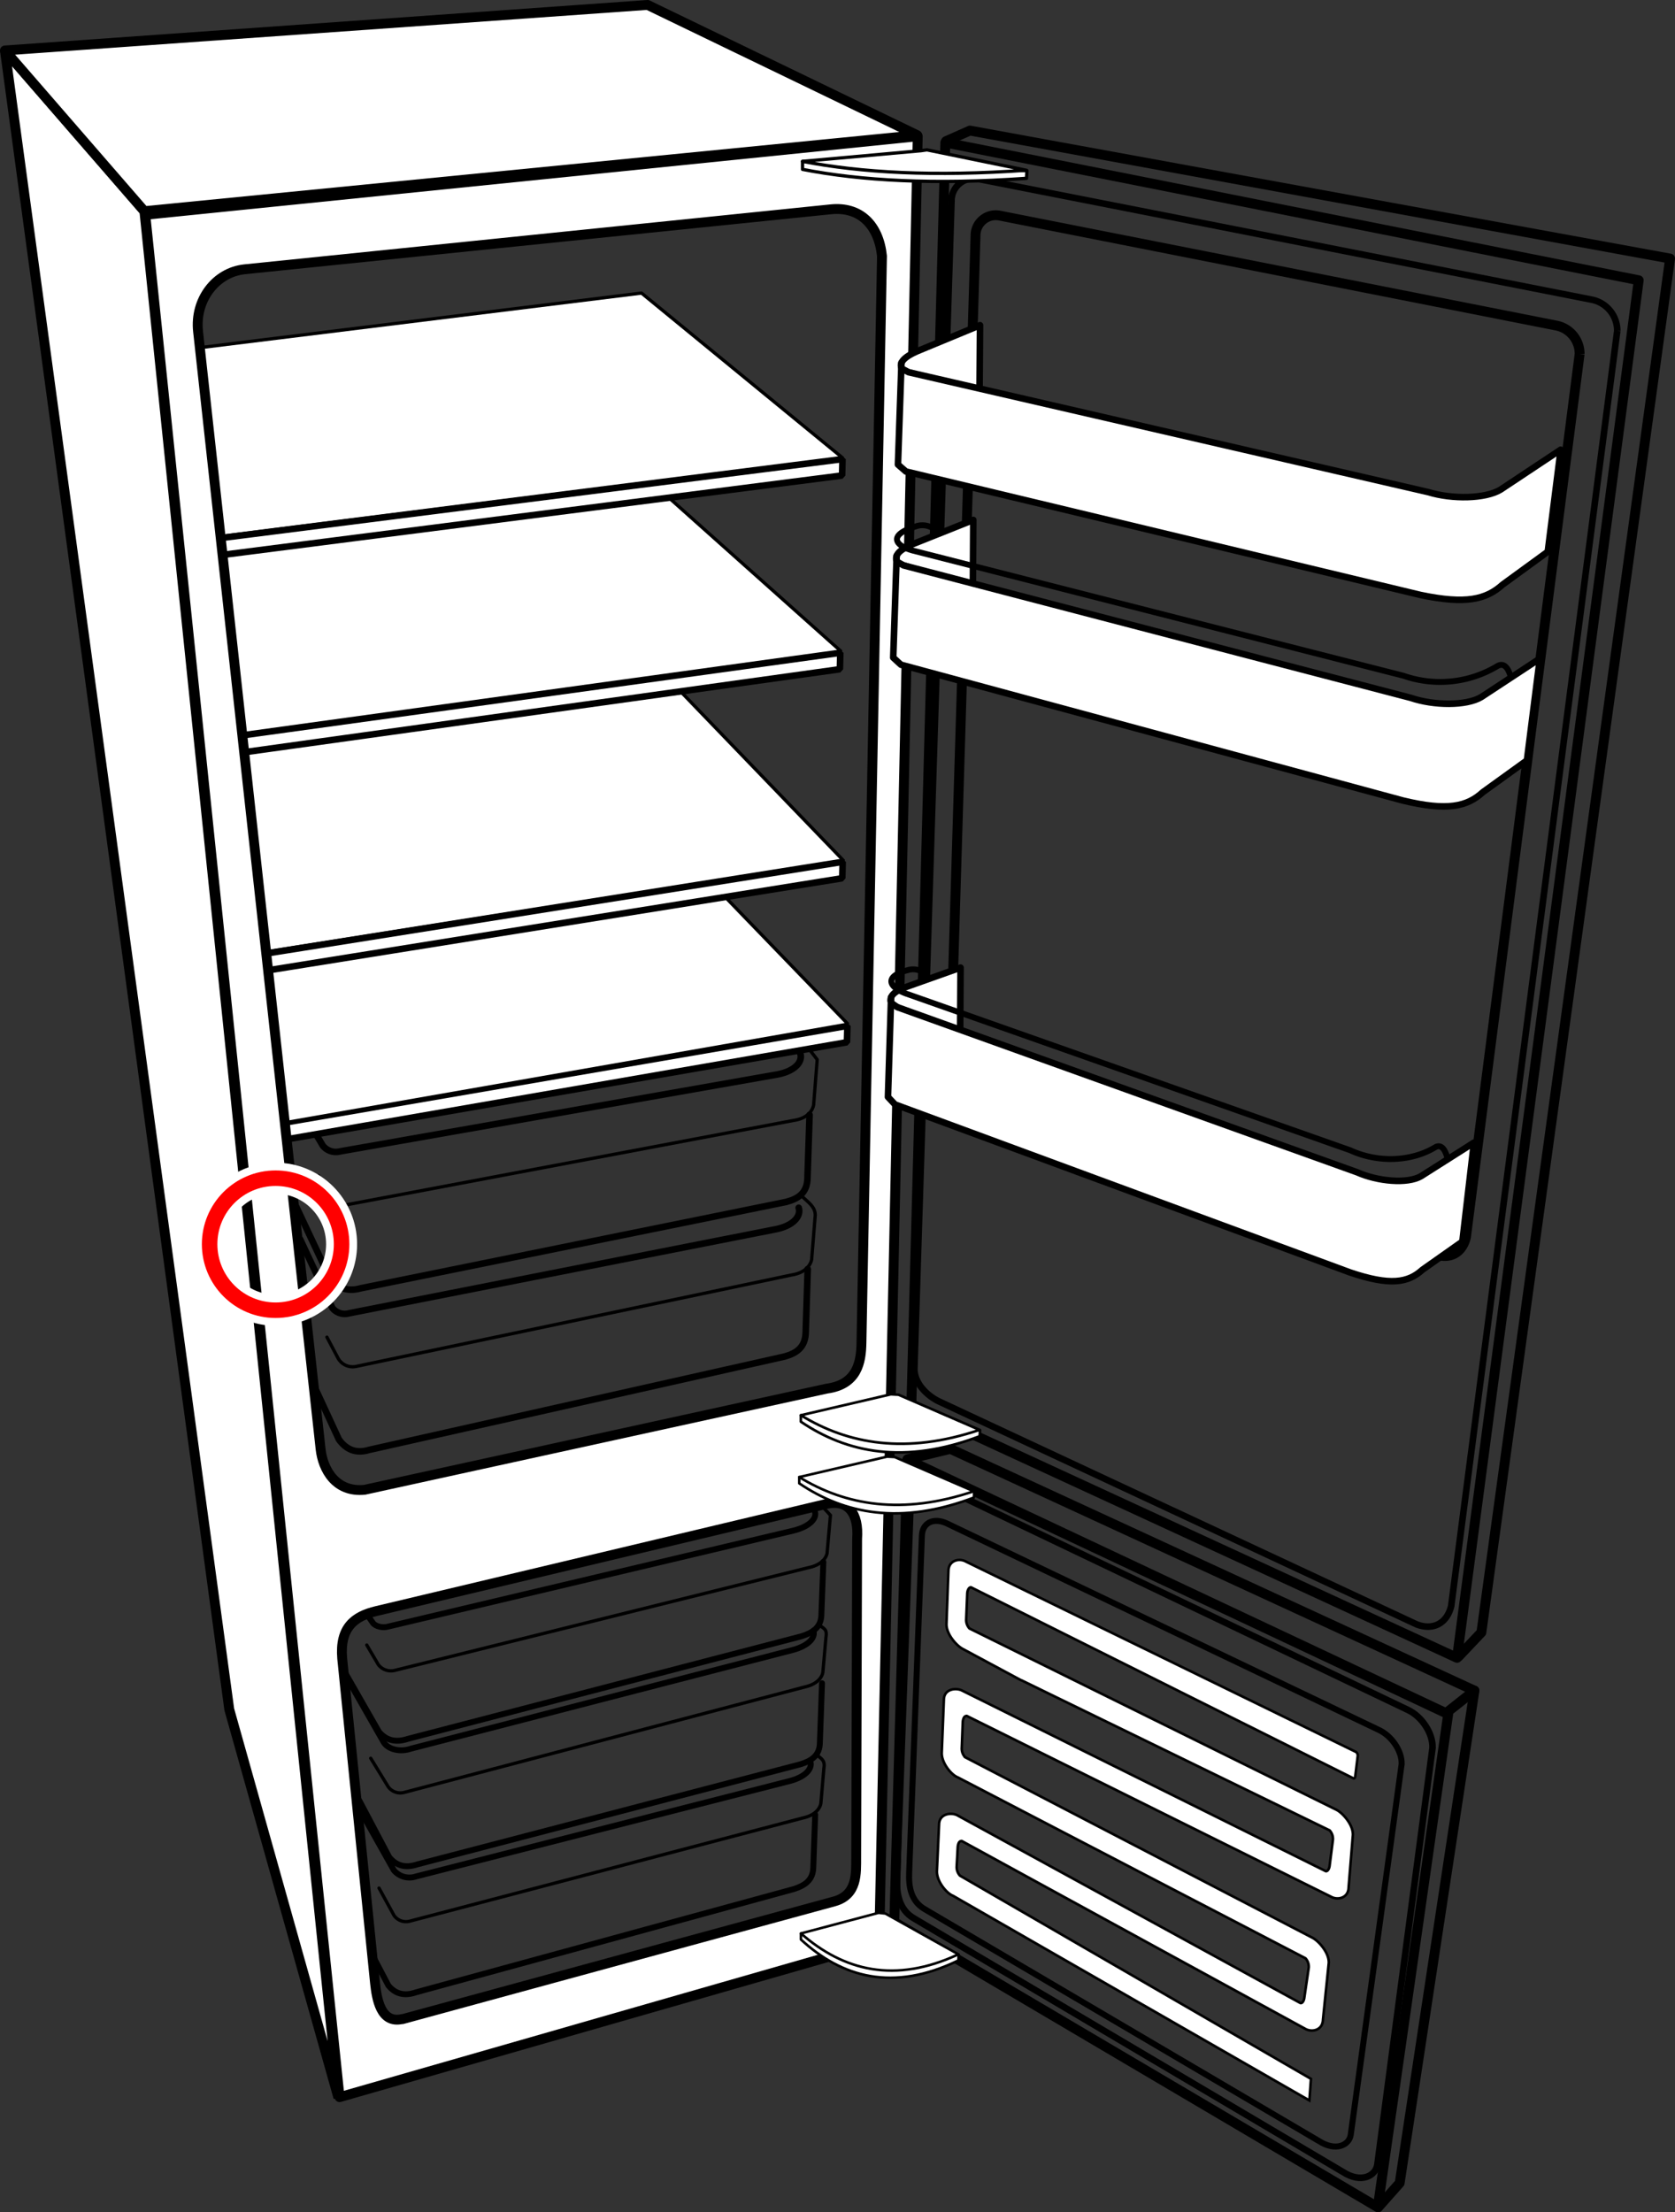 <svg xmlns="http://www.w3.org/2000/svg" xmlns:xlink="http://www.w3.org/1999/xlink" viewBox="0 0 509.8 673"><rect x="0" y="0" width="509.8" height="673" fill="#333333" stroke="none"/><defs><style>.cls-1,.cls-10,.cls-11,.cls-12,.cls-13,.cls-14,.cls-15,.cls-2,.cls-7,.cls-8,.cls-9{fill:none;}.cls-1{stroke:#fff;stroke-width:8px;}.cls-1,.cls-13,.cls-14,.cls-15,.cls-17,.cls-2{stroke-miterlimit:10;}.cls-2{stroke:red;stroke-width:4px;}.cls-16,.cls-17,.cls-18,.cls-19,.cls-20,.cls-3,.cls-4,.cls-5,.cls-6{fill:#fff;}.cls-10,.cls-11,.cls-12,.cls-13,.cls-14,.cls-15,.cls-16,.cls-17,.cls-18,.cls-19,.cls-20,.cls-3,.cls-4,.cls-5,.cls-6,.cls-7,.cls-8,.cls-9{stroke:#000;}.cls-3,.cls-4,.cls-5{stroke-linejoin:bevel;}.cls-13,.cls-16,.cls-3,.cls-7{stroke-width:2px;}.cls-10,.cls-11,.cls-13,.cls-14,.cls-15,.cls-16,.cls-17,.cls-18,.cls-19,.cls-20,.cls-3,.cls-4,.cls-5,.cls-6,.cls-7,.cls-8,.cls-9{fill-rule:evenodd;}.cls-10,.cls-11,.cls-12,.cls-15,.cls-5,.cls-6{stroke-width:3px;}.cls-10,.cls-11,.cls-12,.cls-16,.cls-18,.cls-19,.cls-20,.cls-6,.cls-7,.cls-8,.cls-9{stroke-linejoin:round;}.cls-11,.cls-12,.cls-7,.cls-8,.cls-9{stroke-linecap:round;}.cls-9{stroke-width:1.79px;}.cls-14{stroke-width:1.83px;}.cls-17{stroke-width:0.78px;}.cls-19{stroke-width:0.79px;}.cls-20{stroke-width:0.77px;}</style><symbol id="New_Symbol" data-name="New Symbol" viewBox="0 0 42.03 42.03"><circle class="cls-1" cx="21.02" cy="21.02" r="17.02"/><circle class="cls-2" cx="21.02" cy="21.02" r="17.02"/></symbol></defs><title>model-serial-number-refrigeration-fridge-freezer-large</title><g id="Layer_3" data-name="Layer 3"><polygon class="cls-3" points="86.56 346.73 257.78 317.07 257.91 312.08 85.5 341.71 86.56 346.73"/><polygon class="cls-4" points="38.34 277.47 75.22 343.57 258.1 311.57 198.38 249.77 38.34 277.47"/><polygon class="cls-4" points="31.59 224.11 69.39 291.41 256.81 261.9 195.68 198.47 31.59 224.11"/><polygon class="cls-4" points="30.38 165.69 68.2 224.31 256.05 198.22 194.55 143.36 30.38 165.69"/><polygon class="cls-4" points="31.02 109.45 67.99 163.1 256.56 139.39 195.25 89.16 31.02 109.45"/><polygon class="cls-5" points="1.5 15.35 69.78 520.04 102.99 638.14 43.94 64.24 1.5 15.35"/><polygon class="cls-6" points="1.5 15.35 43.94 64.24 279.16 41.13 197.1 1.5 1.5 15.35"/><polygon class="cls-3" points="68.14 168.76 256.3 144.66 256.42 139.67 66.97 163.71 68.14 168.76"/><polygon class="cls-3" points="74.44 228.83 255.62 203.59 255.75 198.59 73.33 223.77 74.44 228.83"/><polygon class="cls-3" points="81.11 295.27 256.35 267.18 256.47 262.19 80.03 290.23 81.11 295.27"/><path class="cls-7" d="M246.4,339.16l-.63,18.93c0,5-3,6.63-6.52,7.57L109.73,391.94c-4,1.14-7.12-.08-9.46-3.36L90.18,367.13"/><path class="cls-8" d="M246.61,319.62l2.11,2.72-1.06,13.46c-.06,1.37-1.3,4.36-6.09,5.05l-136,25.65a5.36,5.36,0,0,1-5.47-2.53l-3.19-6.29"/><path class="cls-7" d="M243.58,320.49c.75,2.3-1.24,5.28-7,6.39l-133.08,23.4a5.09,5.09,0,0,1-5.24-1.73l-1.71-2.88"/><path class="cls-7" d="M245.84,386.07,245.23,405c0,5-2.93,6.68-6.37,7.67L112.38,441.08c-3.92,1.21-7,0-9.25-3.2L93.28,416.6"/><path class="cls-8" d="M244.37,364.2c1.83,1.74,4.13,3.25,3.7,6.14l-1,12.34c0,1.37-1.27,4.38-5.95,5.15L108.27,415.72a5.11,5.11,0,0,1-5.34-2.44l-3.43-6.49"/><path class="cls-7" d="M243.09,367.43c.73,2.3-1.21,5.31-6.85,6.51l-130,25.59a4.83,4.83,0,0,1-5.11-1.65L91.35,377"/><path class="cls-9" d="M250.6,475.15,250,491c0,4.18-2.78,5.74-6,6.77L124.12,529c-3.71,1.23-6.59.45-8.76-2.12l-10.64-18.58"/><path class="cls-8" d="M250.8,458.85l1.95,2.12-1,11.29c-.06,1.15-1.21,3.73-5.64,4.64L120.23,508.15a4.85,4.85,0,0,1-5.07-1.7l-3.53-6"/><path class="cls-9" d="M248,459.8c.69,1.87-1.15,4.5-6.49,5.84L118.34,494.79c-1.82.6-4.08,0-4.85-1.07l-1.57-2.27"/><path class="cls-9" d="M250.19,512.07,249.54,530c0,4.17-2.7,5.71-5.88,6.72L127,567.19c-3.6,1.2-6.42.4-8.52-2.19l-9.1-17.2"/><path class="cls-8" d="M249.38,494.36c1.68,1.33,2.37,1.36,2,3.79l-.91,10.35c-.05,1.15-1.17,3.74-5.46,4.69L123.07,545.28a4.56,4.56,0,0,1-4.89-1.67l-5.35-8.72"/><path class="cls-9" d="M247.57,496.06c.67,1.87-1.1,4.51-6.27,5.89L125,532c-3.11,1.09-6.89.28-8.24-2l-9.89-17.31"/><path class="cls-9" d="M248.11,552.05l-.57,15.81c0,4.18-2.66,5.74-5.79,6.79L126.6,606.11c-3.56,1.24-6.34.46-8.41-2.11l-9-17.12"/><path class="cls-8" d="M248.56,533.86c1.66,1.34,2.58,1.74,2.19,4.17l-.89,10.34c-.06,1.14-1.15,3.73-5.37,4.66L124.74,584.45a4.46,4.46,0,0,1-4.81-1.71l-4.57-8.35"/><path class="cls-9" d="M246.64,535.91c.65,1.88-1.07,4.5-6.1,5.87L126.6,570.86a6.21,6.21,0,0,1-6.73-1.88l-9.56-17"/><path class="cls-6" d="M103.35,638,44.23,65.35,279.32,41.46,267.59,590.89Zm19.13-23.73L254,578.42c7-2,6.57-8.47,6.59-13.46l.28-96.81c.57-7.73-2.76-12.19-9.45-10.6L114.53,490.12c-6.68,1.59-11.17,5-10.38,14.4l10,98.82C114.64,607.88,115.8,615.82,122.48,614.22ZM111,453.22l140.62-30.77c9.32-1.25,10.47-8.08,10.57-13.91L268.44,77.9c-1-9.51-6.71-15.14-15.59-14.22L74.47,81.92c-8.88.92-15.24,9.39-14.19,18.9l37.3,340.05C98.24,446.91,102.09,454.14,111,453.22Z"/><polygon class="cls-10" points="287.72 43.37 277.37 427.77 443.46 504.35 498.76 85.26 287.72 43.37"/><polygon class="cls-10" points="276.16 444.05 272.18 584.72 419.34 671.49 440.76 521.48 276.16 444.05"/><polyline class="cls-11" points="287.94 42.94 295.21 39.72 508.3 78.66 450.87 496.62 443.93 503.95"/><polyline class="cls-11" points="276.2 443.94 289.26 440.78 448.76 514.32 426 664.13 419.47 671.5"/><line class="cls-12" x1="440.76" y1="520.64" x2="448.76" y2="514.32"/><path class="cls-13" d="M289.6,61.08,278.3,416.22c-.15,4.45,3.83,8.4,7.55,10.15l145.31,67.8c4.94,1.88,9.18-.18,10.52-5.56l50.54-387.94a9.62,9.62,0,0,0-7.69-9.49L297.8,54.45A6.76,6.76,0,0,0,289.6,61.08Z"/><path class="cls-13" d="M277.19,456.21,273,571.3c-.17,4.48.46,9.64,5.27,12.37l130.42,77.06c5.59,3.62,10.06,1.26,10.53-2.3L436,531.7c.14-4.41-3.29-9.61-7.65-11.58l-143-68.32C281,449.83,277.33,451.8,277.19,456.21Z"/><path class="cls-14" d="M280.58,467.22l-3.87,102.55c-.16,4,.42,8.6,4.84,11.1l119.87,70.47c5.15,3.3,9.25,1.26,9.69-1.92L426.6,536.67c.13-3.93-3-8.59-7-10.42L288.09,463.41C284.07,461.59,280.71,463.29,280.58,467.22Z"/><path class="cls-15" d="M296.91,71.67l-7.44,244.47c-.13,4.06,3.48,7.65,6.85,9.25l140.3,56.1c4.49,1.71,8.34-.18,9.55-5.07l34.6-268.72a8.76,8.76,0,0,0-7-8.64L304.35,65.61A6.16,6.16,0,0,0,296.91,71.67Z"/><path class="cls-16" d="M298.28,98.94l-.15,20.67-23.08-6.78c-2.89-2.92,2.47-5.32,5-6.35Z"/><path class="cls-16" d="M475,136.82l-18.26,12.12c-4.67,2.85-14.81,3-22,.78L276.52,113.23c-3-1.58-2.15-1.06-2.15-2.9l-1.07,31,2.42,2.11L432.34,181c13.86,2.92,20,1.36,25-3.15l13.73-10Z"/><path class="cls-16" d="M296.23,158.18l-.13,20.69-22.51-7.35c-2.83-3,2.39-5.26,4.85-6.24Z"/><path class="cls-16" d="M468.66,200.36l-17.81,11.7c-4.55,2.73-14.44,2.64-21.45.25L275,172c-3-1.65-2.09-1.1-2.09-2.94l-1.05,31,2.35,2.16L427,243.54c13.52,3.27,19.53,1.85,24.33-2.55l13.4-9.66Z"/><path class="cls-9" d="M459.83,206c-.9-3.25-2.28-4.33-4-3.42a33.87,33.87,0,0,1-28.66,3L277.88,167.51c-6.07-1.68-7.17-4.93.71-7.32a6,6,0,0,1,6.82,1.84"/><path class="cls-16" d="M292.35,294.37l-.13,20.28-20.4-8.77c-2.57-3.12,2.18-5,4.4-5.78Z"/><path class="cls-16" d="M448.6,347.61l-16.13,10.23c-4.13,2.38-13.1,1.6-19.45-1.22L273.11,306.4c-2.69-1.81-1.9-1.22-1.9-3l-.95,30.32L272.4,336l138.49,51.1c12.24,4.14,17.7,3.16,22.05-.82l12.14-8.55Z"/><path class="cls-9" d="M440.6,352.57c-.81-3.23-2.06-4.4-3.64-3.63-7.43,4.54-17.64,4.85-26,1L275.71,302.25c-5.51-2.07-6.5-5.33.64-7.13a5.49,5.49,0,0,1,6.18,2.28"/><path class="cls-17" d="M399,632.43,292.17,570.61a3.89,3.89,0,0,1-1-2.81l.33-6c.18-1.42.66-1.72,1.21-1.74l104.6,57.17c2,1.14,5.26.41,5.34-2.79l1.77-17.29c.12-3.16-3.16-6.73-5-7.66l-105.7-54.92a3.87,3.87,0,0,1-1-2.8l.31-8c.18-1.42.66-1.73,1.22-1.75l110.86,55c2,1.15,5.27.42,5.34-2.78l1.31-16c.12-3.16-3.15-6.73-5-7.66L295.07,495.42a3.83,3.83,0,0,1-1-2.81l.32-7.95c.13-1.3.77-1.89,1.21-1.74L411.92,541c.3.14.55-.19.58-.75l.73-6a1.38,1.38,0,0,0-.49-1.25L294,475.08c-2-1.15-5.26-.42-5.34,2.77L288.07,494c-.12,3.16,3.15,6.73,5,7.66l17.74,9.52a.14.14,0,0,0,.09,0l93.79,45.66a3.88,3.88,0,0,1,1,2.81l-1,7.85c-.14,1.3-.78,1.89-1.21,1.74l-110.8-55c-1.84-.82-5.28-.42-5.4,2.74l-.64,16.13c-.18,3.15,2.9,6.87,4.93,7.63l105.76,55a3.79,3.79,0,0,1,1,2.81L397,607.63c-.14,1.3-.77,1.88-1.21,1.74L291.23,552.18c-1.85-.82-5.28-.42-5.41,2.74l-.66,14.19c-.17,3.15,2.91,6.88,4.93,7.64L398.52,639Z"/><use width="42.03" height="42.03" transform="translate(59.08 353.71) scale(1.18)" xlink:href="#New_Symbol"/></g><g id="Layer_4" data-name="Layer 4"><path class="cls-18" d="M244.26,51.53l0-2.43,68.29,2.82-.13,2.33C284.24,56.24,262.16,55,244.26,51.53Z"/><path class="cls-18" d="M244.25,49.09l36.06-3.24,1.81-.26,30.24,6.2C284.23,53.79,262.15,52.55,244.25,49.09Z"/><path class="cls-19" d="M243.75,432.51l0-1.95,54.53,4.52-.11,1.85C275.28,445.62,257.75,442,243.75,432.51Z"/><path class="cls-19" d="M243.75,430.55l27.39-6.37,2.33.13L298.13,435C275.85,442.5,258.2,439.41,243.75,430.55Z"/><path class="cls-20" d="M243.25,451.26l0-1.89,53.26,4.41-.11,1.81C274,464.07,256.92,460.54,243.25,451.26Z"/><path class="cls-20" d="M243.24,449.36,270,443.14l2.28.12,24.09,10.42C274.6,461,257.35,458,243.24,449.36Z"/><path class="cls-20" d="M243.77,590.05l0-1.85,48,6.45-.08,1.75C271.71,606.09,256.24,601.53,243.77,590.05Z"/><path class="cls-20" d="M243.77,588.19l23.65-6.27,2.05.22,22.22,12.41C272.36,603.55,256.77,599.58,243.77,588.19Z"/></g></svg>
